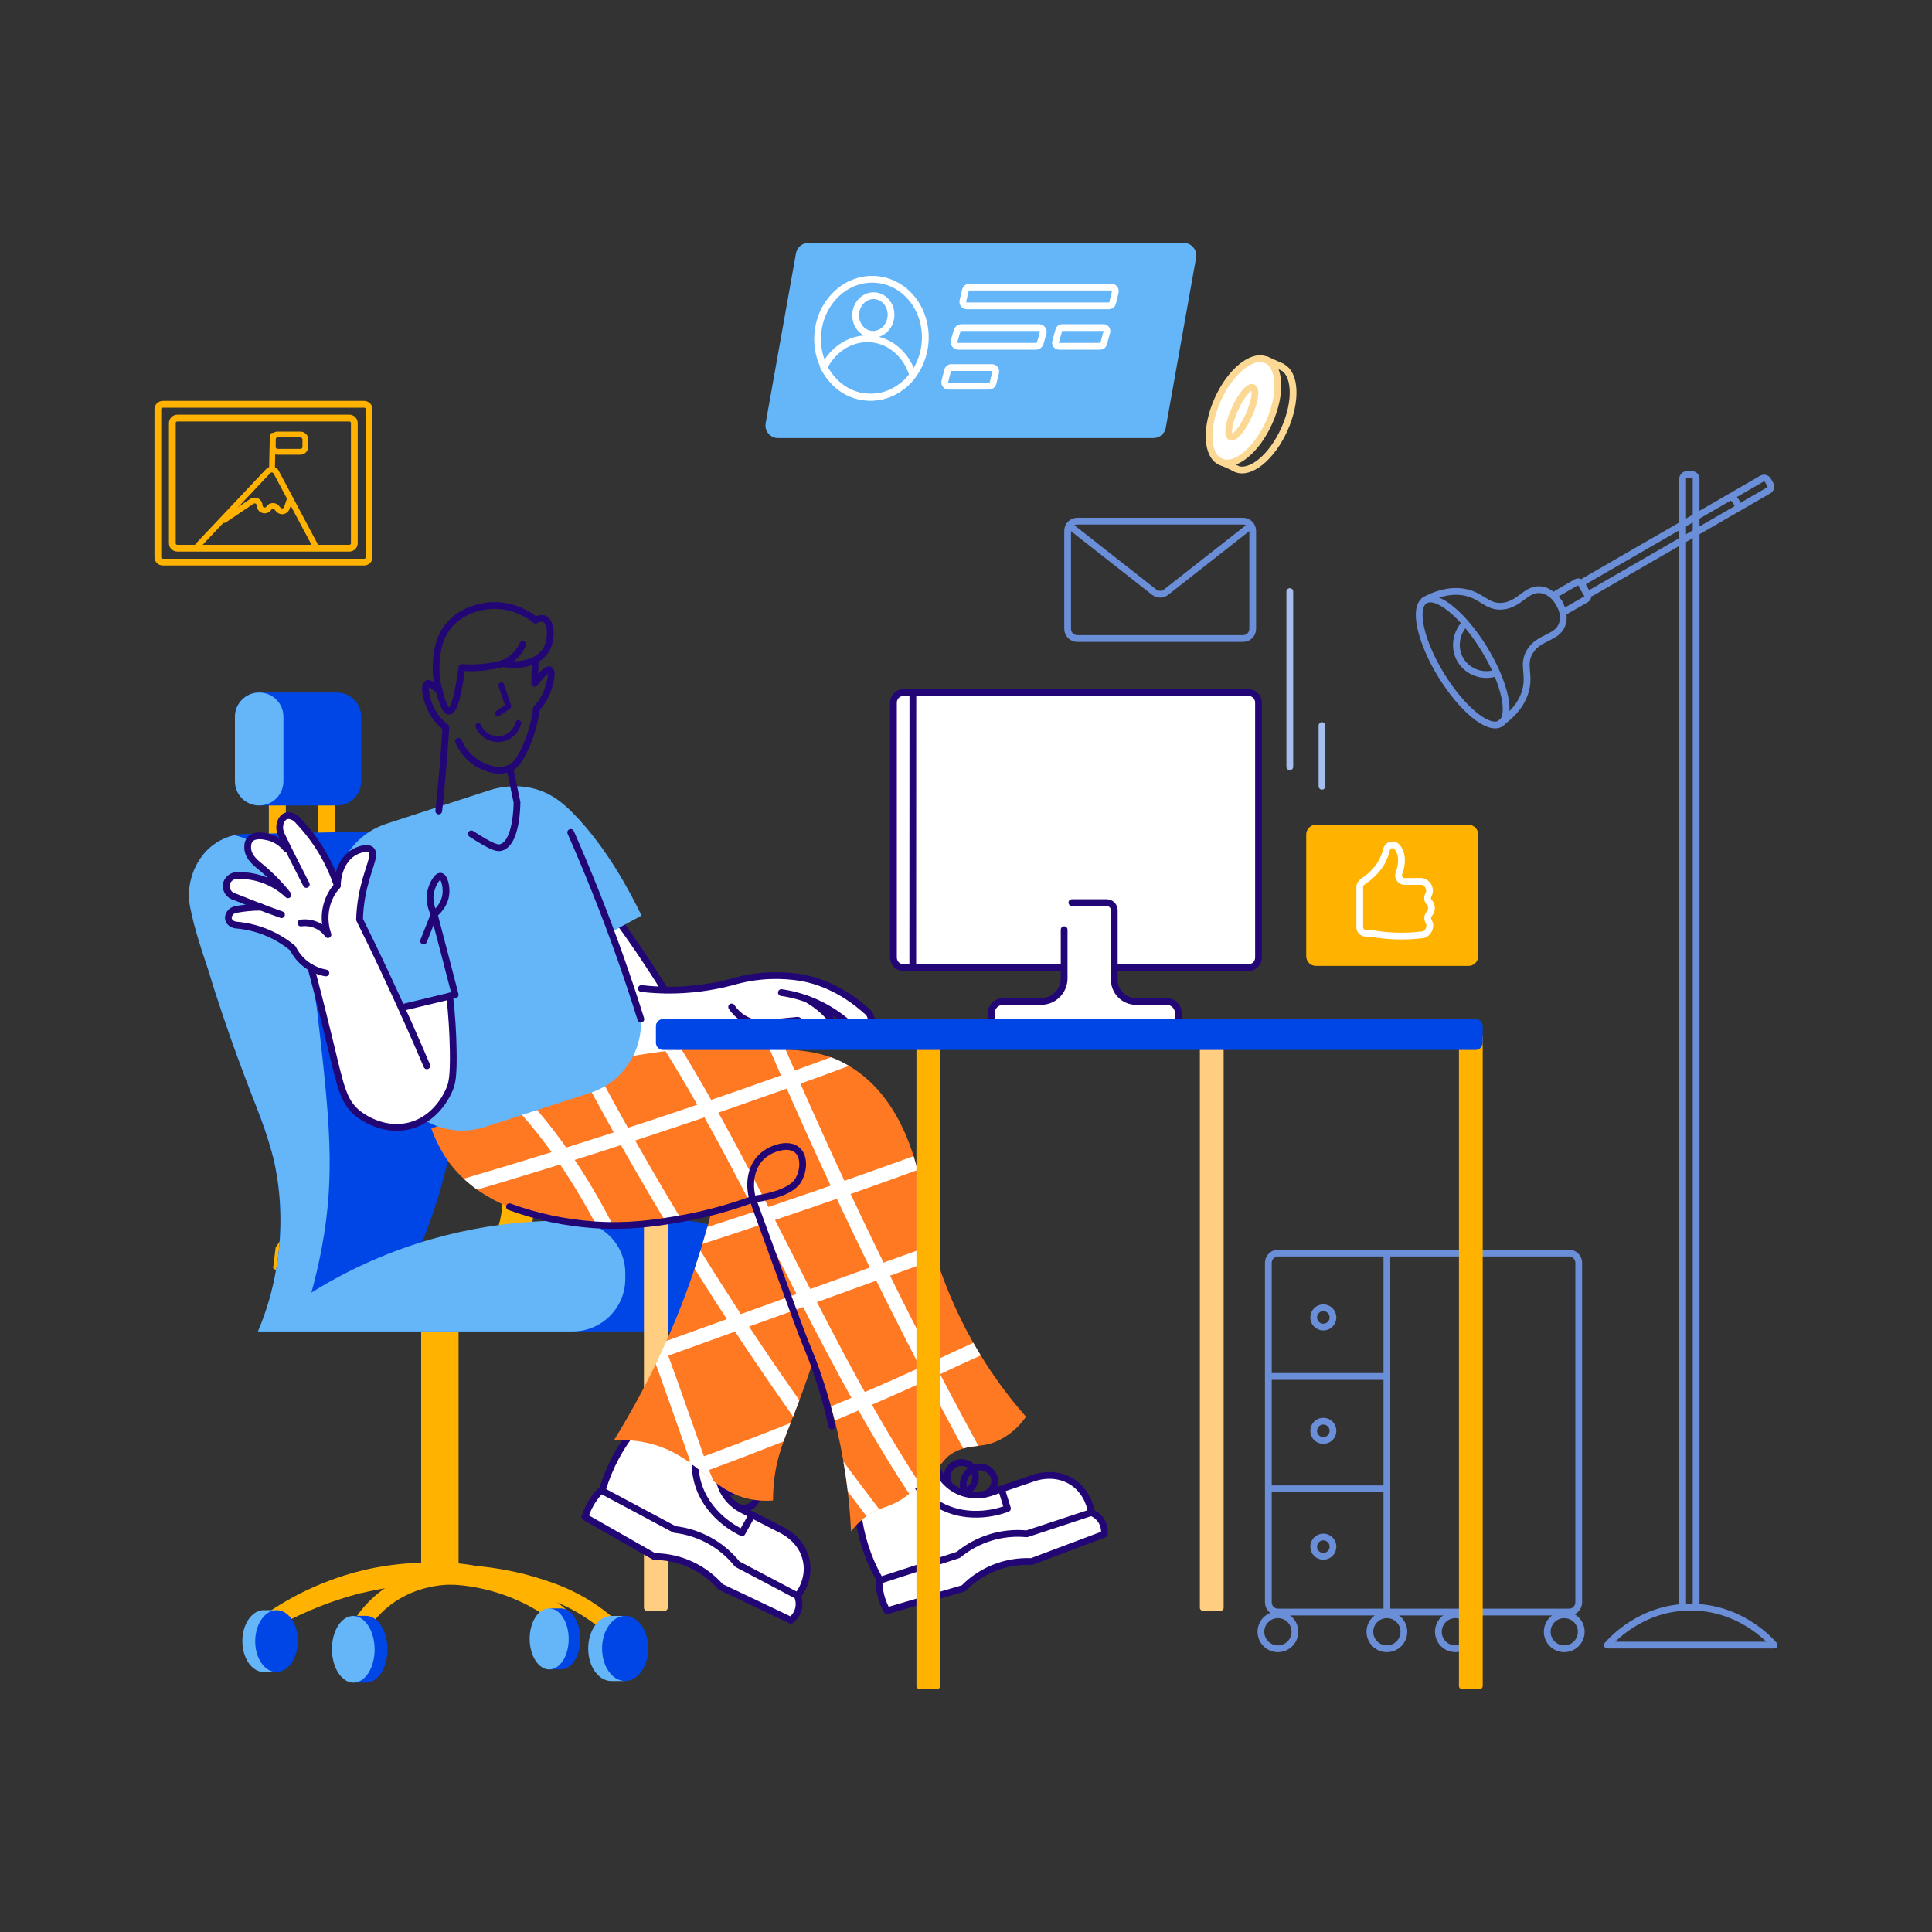 <?xml version="1.0" encoding="utf-8"?>
<!-- Generator: Adobe Illustrator 24.1.1, SVG Export Plug-In . SVG Version: 6.00 Build 0)  -->
<svg version="1.1" xmlns="http://www.w3.org/2000/svg" xmlns:xlink="http://www.w3.org/1999/xlink" x="0px" y="0px"
	 viewBox="0 0 2000 2000" style="enable-background:new 0 0 2000 2000;" xml:space="preserve">
<rect x="0" y="0" width="2000" height="2000" fill="#333333" stroke="none"/>
<style type="text/css">
	.st0{fill:none;stroke:#220676;stroke-width:7;stroke-linecap:round;stroke-linejoin:round;}
	.st1{fill:none;stroke:#220676;stroke-width:6;stroke-linecap:round;stroke-linejoin:round;}
	.st2{fill:none;stroke:#6A8ED8;stroke-width:7;stroke-linecap:round;stroke-linejoin:round;}
	.st3{fill:#64B6F9;}
	.st4{fill:none;stroke:#FFFFFF;stroke-width:7;stroke-miterlimit:10;}
	.st5{fill:none;stroke:#FBD994;stroke-width:7;stroke-linecap:round;stroke-linejoin:round;}
	.st6{fill:#FFFFFF;stroke:#FBD994;stroke-width:7;stroke-linecap:round;stroke-linejoin:round;}
	.st7{fill:none;stroke:#A6BEED;stroke-width:7;stroke-linecap:round;stroke-linejoin:round;}
	.st8{fill:#FFB300;}
	.st9{fill:#0046E6;}
	.st10{fill:#FFCE80;}
	.st11{fill:#FFFFFF;}
	.st12{fill:#FF7922;}
	.st13{clip-path:url(#SVGID_2_);}
	.st14{fill:none;stroke:#FFB300;stroke-width:7;stroke-linecap:round;stroke-linejoin:round;}
	.st15{fill:none;stroke:#FFB300;stroke-width:6;stroke-linecap:round;stroke-linejoin:round;}
	.st16{fill:none;stroke:#FFFFFF;stroke-width:7;stroke-linecap:round;stroke-linejoin:round;}
	.st17{fill:#FFFFFF;stroke:#220676;stroke-width:7;stroke-linecap:round;stroke-miterlimit:10;}
</style>
<g id="Слой_3">
	<path class="st0" d="M455.3,717.4c3.3,12.7,6.6,19,9.7,18.9c4.7-0.1,9.1-15.2,13.2-45.3c8.8,0.7,17.7,0.4,26.5-0.9
		c10.3-1.5,17-2.6,23.8-7.5c5.5-4,9.9-9.3,12.7-15.5"/>
	<path class="st1" d="M519,709.4c2.4,7.3,4.8,14.5,7.2,21.8l-10.7,7.3"/>
	<path class="st1" d="M495.2,751.6c4.6,11.2,17.3,16.5,28.5,11.9c6.5-2.7,11.3-8.3,12.9-15.1"/>
	<path class="st2" d="M1115.2,539.5h171.6c5.5,0,10,4.5,10,10V651c0,5.5-4.5,10-10,10h-171.6c-5.5,0-10-4.5-10-10V549.5
		C1105.2,544,1109.6,539.5,1115.2,539.5z"/>
	<path class="st2" d="M1109.3,545.9l85.5,67.1c3.6,2.8,8.7,2.8,12.3,0l85.5-67.1"/>
	<path class="st3" d="M1194,453.5H805.4c-7.2,0-13-5.8-13-13c0-0.8,0.1-1.6,0.2-2.3l31.4-176c1.1-6.2,6.5-10.7,12.8-10.7h388.6
		c7.2,0,13,5.8,13,13c0,0.8-0.1,1.6-0.2,2.3l-31.4,176C1205.7,449,1200.3,453.5,1194,453.5z"/>
	
		<ellipse transform="matrix(8.315601e-02 -0.997 0.997 8.315601e-02 477.67 1220.142)" class="st4" cx="901.9" cy="350.5" rx="61" ry="55.7"/>
	<path class="st4" d="M852.9,380.4c10-20.2,30.1-31.9,50.5-29.4c19.3,2.4,35.6,17.1,41.5,37.6c-5.7,7.7-13.3,13.9-22,18
		c-14.5,6.7-31.2,6.3-45.5-0.9C862.6,398,855.4,385.2,852.9,380.4z"/>
	
		<ellipse transform="matrix(8.315601e-02 -0.997 0.997 8.315601e-02 503.397 1200.151)" class="st4" cx="903.9" cy="326.5" rx="20" ry="18.3"/>
	<path class="st4" d="M1147.8,316.6h-146.9c-2.3,0-4.2-1.9-4.2-4.2c0-0.3,0-0.7,0.1-1l2.6-11c0.5-1.9,2.1-3.2,4.1-3.2h146.9
		c2.3,0,4.2,1.9,4.2,4.2c0,0.3,0,0.7-0.1,1l-2.7,11C1151.5,315.3,1149.8,316.6,1147.8,316.6z"/>
	<path class="st4" d="M1072.5,358.5h-80.4c-2.5,0-4.5-2-4.5-4.5c0-0.4,0.1-0.8,0.2-1.2l3-10.5c0.6-1.9,2.3-3.2,4.3-3.2h80.4
		c2.5,0,4.5,2,4.5,4.5c0,0.4-0.1,0.8-0.2,1.2l-3,10.5C1076.2,357.1,1074.5,358.5,1072.5,358.5z"/>
	<path class="st4" d="M1023.9,399.8H982c-2.2,0-4-1.8-4-4c0-0.3,0-0.7,0.1-1l2.9-11.3c0.4-1.8,2.1-3.1,3.9-3h41.9c2.2,0,4,1.8,4,4
		c0,0.3,0,0.7-0.1,1l-2.8,11.3C1027.4,398.5,1025.8,399.8,1023.9,399.8z"/>
	<path class="st4" d="M1139,358.5h-42.8c-2,0-3.6-1.6-3.6-3.6c0-0.3,0-0.6,0.1-0.9l3.4-12.3c0.4-1.5,1.8-2.6,3.4-2.6h42.8
		c2,0,3.6,1.6,3.6,3.6c0,0.3,0,0.6-0.1,1l-3.4,12.3C1142,357.4,1140.6,358.5,1139,358.5z"/>
	
		<ellipse transform="matrix(0.41 -0.912 0.912 0.41 374.996 1443.352)" class="st5" cx="1302.6" cy="432" rx="57.8" ry="29.1"/>
	
		<ellipse transform="matrix(0.41 -0.912 0.912 0.41 372.128 1424.719)" class="st6" cx="1286.8" cy="424.9" rx="57.8" ry="29.1"/>
	<path class="st6" d="M1327.1,379.7l-16.5-7.4"/>
	<path class="st6" d="M1279.8,485.1l-16.5-7.4"/>
	
		<ellipse transform="matrix(0.41 -0.912 0.912 0.41 369.93 1424.023)" class="st6" cx="1285.1" cy="426.2" rx="28.1" ry="7.9"/>
	<line class="st7" x1="1335.2" y1="612.4" x2="1335.2" y2="793.8"/>
	<line class="st7" x1="1368.5" y1="751.1" x2="1368.5" y2="813.9"/>
</g>
<g id="Chair_Arm">
	<path class="st8" d="M446.5,1378.3h36.1c62.8-56.6,84.4-126.5,60.3-169.3c-16.6-29.5-50.3-38.1-56.4-39.6
		c-63.8-16.2-143.5,33.1-201.2,122.1c-0.5,5.3-2.4,19.7-2.6,21.4c0.5,0.4,1.1,0.8,1.7,1.2c1.6,0.8,3.4,1.3,5.2,1.2
		c7.6-11,96.2-136.6,185.3-119.4c8.1,1.6,27.2,5.3,37.7,20.4C534,1247.6,508.8,1311.8,446.5,1378.3z"/>
</g>
<g id="Chair">
	<g>
		<path class="st8" d="M276.2,1670.1c5.7-4,11.6-7.8,17.6-11.3c6-3.5,12.1-6.9,18.4-10l4.7-2.3c1.6-0.8,3.2-1.5,4.8-2.2l4.8-2.2
			l4.9-2c1.6-0.7,3.2-1.4,4.9-2l4.9-1.9c1.6-0.6,3.3-1.3,4.9-1.8l5-1.7c1.7-0.6,3.3-1.1,5-1.7l5.1-1.5l5.1-1.5l5.1-1.3l5.1-1.3
			c1.7-0.4,3.4-0.8,5.2-1.2c3.5-0.7,6.9-1.5,10.4-2l5.2-0.9c1.7-0.3,3.5-0.6,5.2-0.8l10.5-1.3c3.5-0.3,7-0.6,10.6-0.9l2.6-0.2
			l2.6-0.1l5.2-0.3c27.8-1.6,57.1,0.7,84.3,10c27.2,9,52.1,23.7,73,43.2l-11.1,12.9c-10.2-8.1-21.1-15.2-32.5-21.3
			c-22.8-12.1-47.8-19.5-73.5-21.7c-13-1.1-26-1.2-39-0.4l-5,0.3l-2.5,0.2l-2.4,0.2l-9.8,0.8l-9.7,1.2c-1.6,0.2-3.2,0.5-4.8,0.7
			l-4.8,0.8c-3.2,0.5-6.4,1.2-9.6,1.8c-1.6,0.3-3.2,0.6-4.8,1l-4.8,1.1l-4.8,1l-4.7,1.3l-4.7,1.3c-1.6,0.4-3.1,1-4.7,1.4
			c-25.2,7.7-49.5,18.1-72.5,31L276.2,1670.1z"/>
		<rect x="436" y="1353.8" class="st8" width="38.7" height="281.7"/>
		<rect x="278.3" y="830.8" class="st8" width="17.6" height="46"/>
		<rect x="329.6" y="830.8" class="st8" width="17.6" height="46"/>
		<path class="st9" d="M268.3,716.9h80.5c13.9,0,25.1,11.2,25.1,25.1v66.7c0,13.9-11.2,25.1-25.1,25.1h-80.5
			c-13.9,0-25.1-11.2-25.1-25.1V742C243.2,728.2,254.4,716.9,268.3,716.9z"/>
		<path class="st3" d="M268.3,716.9L268.3,716.9c13.9,0,25.1,11.2,25.1,25.1v66.7c0,13.9-11.2,25.1-25.1,25.1l0,0
			c-13.9,0-25.1-11.2-25.1-25.1V742C243.2,728.2,254.4,716.9,268.3,716.9z"/>
		<path class="st9" d="M600.8,1696.5c0-17.1-8.8-31-19.6-31.5h-12.5l3.8,2.7c-7.1,4.9-12,16-12,28.9s5.1,24.1,12.2,28.9l-3.8,2.6
			h12.5l0,0C592.2,1727.6,600.9,1713.6,600.8,1696.5z"/>
		
			<ellipse transform="matrix(1 -3.839715e-03 3.839715e-03 1 -6.51 2.195)" class="st3" cx="568.5" cy="1696.6" rx="20.2" ry="31.6"/>
		<path class="st9" d="M253.7,863.3l133.5-2.5c23.8-0.4,45.3,14,53.9,36.2c24.3,62.7,36.3,129.6,35.4,196.9
			c-1.1,70.5-16.4,140.1-45,204.6c-6.2,13.9-17.7,24.8-32,30.1l-131,48.6c12.5-33.1,27-85.1,20-146.7c-5.1-44.9-19-71.8-42-134.7
			c-13.1-35.8-31-88-48.9-153.9c-2.9-10.9-2.6-22.4,1.1-33.1l2.5-7.3C209,879.1,229.9,863.8,253.7,863.3z"/>
		<path class="st3" d="M223.7,872.6c5.7-3.8,12.1-6.5,18.8-8c8.1,1.7,15.7,5,22.4,9.8c2.6,1.9,11.5,8.8,18.4,22.5
			c36.1,71.7,45,149.3,45,149.3c12.9,111.8,19,169.2,4.9,244.9c-4.3,23.1-10.1,46-17.2,68.4l-49,18.8c8.7-20.5,15-41.9,18.8-63.8
			c3.7-20.7,5.1-41.7,4.3-62.7c-0.6-16.1-2.6-32.2-6-48c-1.9-8.7-3.8-15-5.8-21.5c-5.4-18-9.7-28.4-19-52.3
			c-2.1-5.4-7.3-19.1-12.9-34.2c-5-13.6-13.6-37.7-23.5-68.2c-6.4-20-4.6-15.6-9.3-29.5c-4.2-12.6-12.3-36.2-16.7-58.6
			c-1.1-5.3-1.5-10.8-1.2-16.3c0.4-7.7,2.1-15.2,5-22.3C202.9,896,208.8,882.3,223.7,872.6z"/>
		<path class="st9" d="M704.1,1378.3H267c100.9-59.1,212.3-98.1,328-114.7l109.1-0.1c6.4-0.1,12.7,0.4,19,1.7
			c6.8,1.4,20.7,4.2,33,14.3c16.1,13.3,20.3,31.8,21.5,38.5v5.7C777.6,1353.9,744.7,1378.3,704.1,1378.3z"/>
		<path class="st3" d="M592.7,1378.3H267c35.8-30,75.7-54.8,118.5-73.5c84.4-36.9,161-41.9,207.1-41.2c3.7,0,23,0.4,38.7,16
			c10.3,10.2,16,24.1,16,38.5v5.7C647.3,1354,622.8,1378.3,592.7,1378.3z"/>
		<path class="st3" d="M250.9,1698.6c0.1-17.3,9.7-31.3,21.6-31.8h0.7h0.4h12.6l-4.2,2.7c7.8,5,13.1,16.2,13,29.3
			s-5.6,24.4-13.5,29.3l4.2,2.7h-13.7l0,0C260.2,1730.1,250.8,1715.9,250.9,1698.6z"/>
		
			<ellipse transform="matrix(8.901099e-03 -1 1 8.901099e-03 -1415.153 1970.039)" class="st9" cx="286.3" cy="1698.9" rx="32" ry="22.1"/>
		<path class="st8" d="M426,1621c19.6-1.7,39.2-2,58.8-0.6c19.7,1.3,39.2,4.4,58.4,9.2c2.4,0.6,4.8,1.3,7.2,2s4.8,1.4,7.1,2.1
			c4.6,1.4,9.3,3,14,4.6c9.4,3.3,18.6,7.3,27.5,12c8.9,4.7,17.4,10.1,25.5,16.2c8,6,15.6,12.6,22.6,19.9l-12.2,11.8
			c-12.8-13.1-27.6-24.1-43.8-32.6c-4.1-2.1-8.2-4.1-12.4-5.9s-8.5-3.5-12.9-5s-8.8-3-13.3-4.4c-2.3-0.7-4.5-1.3-6.7-2
			s-4.5-1.3-6.7-1.8c-18.1-4.5-36.6-7.4-55.3-8.7c-18.7-1.3-37.5-1.2-56.2,0.2L426,1621z"/>
		<path class="st8" d="M360.2,1688.4c5-10.1,11.4-19.4,19-27.6c7.6-8.3,16.5-15.4,26.2-21.1c9.7-5.7,20.2-10,31.1-12.7
			c10.8-2.8,22-4,33.2-3.7l-0.3,17c-9.6,0-19.3,1.2-28.6,3.6c-9.3,2.3-18.2,6-26.5,10.8c-8.3,4.8-15.8,10.8-22.3,17.8
			c-6.6,7-12.1,14.9-16.5,23.5L360.2,1688.4z"/>
		<path class="st9" d="M401.1,1707.1c-0.1-18.7-9.7-33.8-21.6-34.4h-0.3h-0.5h-0.4h-12.6l4.2,2.9c-7.8,5.4-13.1,17.5-13,31.7
			s5.6,26.3,13.5,31.6l-4.2,2.9H380l0,0C391.8,1741,401.2,1725.8,401.1,1707.1z"/>
		
			<ellipse transform="matrix(1 -7.155789e-03 7.155789e-03 1 -12.208 2.66)" class="st3" cx="365.7" cy="1707.3" rx="22.1" ry="34.5"/>
		<path class="st3" d="M608.9,1706.4c0.1-18.3,10.4-33.1,23.3-33.6h0.3h0.5h0.5h13.6l-4.5,2.8c8.4,5.2,14.3,17.1,14.2,30.9
			s-6,25.7-14.5,30.9l4.5,2.8H632l0,0C619.1,1739.5,608.8,1724.6,608.9,1706.4z"/>
		
			<ellipse transform="matrix(5.236017e-03 -1 1 5.236017e-03 -1062.714 2344.715)" class="st9" cx="647.2" cy="1706.5" rx="33.7" ry="23.9"/>
	</g>
</g>
<g id="Body">
	<g>
		<path class="st10" d="M669.7,1084.3h18.4c1.7,0,3.1,1.4,3.1,3.1v577c0,1.7-1.4,3.1-3.1,3.1h-18.4c-1.7,0-3.1-1.4-3.1-3.1v-577
			C666.6,1085.7,668,1084.3,669.7,1084.3z"/>
		<path class="st11" d="M888.2,1566.5c2.7,23.6,10.1,46.5,21.7,67.3c-0.3,11.8,2.5,23.4,8.3,33.7l79.3-23.3
			c18.4-18.9,44-28.9,70.3-27.7l75.3-28.3c1.3-9.6-4.3-18.9-13.3-22.3c-0.4-2.8-3-20.4-19-31.3c-19.8-13.4-41.9-4.3-43.3-3.7
			l-42,14.3c-2.7,0.9-18.2,6-34.7-2.3c-16.9-8.6-21.9-24.6-22.7-27.3l-79.3,25L888.2,1566.5z"/>
		<path class="st0" d="M888.2,1566.5c2.7,23.6,10.1,46.5,21.7,67.3c-0.3,11.8,2.5,23.4,8.3,33.7l79.3-23.3
			c18.4-18.9,44-28.9,70.3-27.7l75.3-28.3c1.3-9.6-4.3-18.9-13.3-22.3c-0.4-2.8-3-20.4-19-31.3c-19.8-13.4-41.9-4.3-43.3-3.7
			l-42,14.3c-2.7,0.9-18.2,6-34.7-2.3c-16.9-8.6-21.9-24.6-22.7-27.3l-79.3,25L888.2,1566.5z"/>
		<path class="st0" d="M912.2,1635.5l79.8-25.9c19.8-16.4,45.3-24.3,70.9-21.8l65.2-21.5"/>
		<path class="st0" d="M941.1,1525.4c6.9,13.3,17.3,24.4,30.2,32c32.5,18.8,66.6,6.1,71.6,4.2l-5.6-18.2"/>
		<path class="st0" d="M982.5,1537c-3.4-5.8-2.7-13.1,1.7-18.1c5.2-5.7,13.9-6.5,20.1-2c6,4.6,6.7,12.8,4.2,18.6
			c-1.9,4.2-5.5,7.5-9.9,9.1c-0.4-1-3.7-9.4,1-17.1c4-6.4,12.6-10.9,20.3-7.9c5,1.9,10.1,7.2,9.8,14.1c-0.4,5.8-4.1,10.8-9.6,12.8"
			/>
		<path class="st11" d="M657.4,1478.7c-15.1,18.4-26.5,39.6-33.4,62.3c-3.3,3-6.3,6.4-8.9,10c-4.2,5.9-7.5,12.4-9.6,19.4l71.8,40.9
			c11,0.1,21.9,2.1,32.2,6c14.1,5.4,26.6,14.1,36.5,25.4l72.7,34.6c7.8-5.8,10.6-16.2,6.8-25.1c1.8-2.2,12.7-16.3,9.4-35.4
			c-4-23.6-25.9-33.1-27.4-33.8l-39.5-20.3c-2.6-1.3-17-8.9-22.4-26.6c-5.6-18.1,2.6-32.9,4-35.3l-73-39.8L657.4,1478.7z"/>
		<path class="st0" d="M657.4,1478.7c-15.1,18.4-26.5,39.6-33.4,62.3c-3.3,3-6.3,6.4-8.9,10c-4.2,5.9-7.5,12.4-9.6,19.4l71.8,40.9
			c11,0.1,21.9,2.1,32.2,6c14.1,5.4,26.6,14.1,36.5,25.4l72.7,34.6c7.8-5.8,10.6-16.2,6.8-25.1c1.8-2.2,12.7-16.3,9.4-35.4
			c-4-23.6-25.9-33.1-27.4-33.8l-39.5-20.3c-2.6-1.3-17-8.9-22.4-26.6c-5.6-18.1,2.6-32.9,4-35.3l-73-39.8L657.4,1478.7z"/>
		<path class="st0" d="M624.4,1543.8l74,39.5c25.5,2.9,48.9,15.8,64.9,35.9l60.7,32"/>
		<path class="st0" d="M723.7,1488.2c-4.8,14.2-5.6,29.4-2.1,44c9,36.4,41.8,52.2,46.6,54.5c3.1-5.6,6.2-11.1,9.3-16.7"/>
		<path class="st0" d="M744.1,1526.1c1.8-6.5,7.5-11,14.2-11.4c7.7-0.2,14.3,5.5,15.4,13.1c0.9,7.5-4.6,13.7-10.4,15.9
			c-4.4,1.5-9.2,1.3-13.4-0.8c0.4-1,4.2-9.2,13-11.2c7.4-1.6,16.6,1.5,19.8,9.2c2,4.9,1.9,12.3-3.4,16.8c-4.4,3.7-10.6,4.5-15.8,2"
			/>
		<path class="st11" d="M642.4,959.6c7.2,9,14.7,19,22.2,30.2c8.2,12.2,15.2,24,21.2,35.1l39.7-2.9c6.3-1.6,15.3-3.7,26.1-6
			c15-3.2,26-5.5,35.4-6.7c12-1.4,29.8-1.9,52.5,3.7c13.1,5.4,25.8,11.8,37.8,19.3c8.4,5.2,16.5,11,24.2,17.2
			c-0.8,5.2-1.5,10.3-2.3,15.5l-13-0.7c-14.7-13.3-31.9-23.6-50.7-30.1L859,1049c-0.3,5.2-0.6,10.3-0.8,15.5l-8.5,2.2l-31.2-12
			c-12.9,3.2-26.3,4.1-39.5,2.7c-6.9,4.1-14.4,8.2-22.7,12.2c-14.1,6.8-28.8,12.4-43.8,16.7c-19.3,5.4-39.3,8.5-59.3,9.3
			l-22.5-130.6L642.4,959.6z"/>
		<path class="st0" d="M643.7,958.3c6.2,8.6,12.4,17.5,18.7,26.7c9.1,13.5,17.7,26.7,25.7,39.7"/>
		<path class="st0" d="M664,1023.3c9.1,1.1,18.2,1.6,27.3,1.7c22.2,0.1,44.2-2.7,65.7-8.3c13.1-3.9,26.7-6.2,40.3-6.7
			c11.3-0.4,22.6,0.3,33.7,2.3c32.4,6.2,56,24.9,68.1,36.1c3.4,4.3,3.7,10,1.1,13.8c-3.4,4.9-11.6,6.3-17.5,1.4
			c-20.2-19.4-46-32.1-73.8-36.1"/>
		<path class="st0" d="M757.4,1042.4c4.8,7.3,11.9,12.8,20.2,15.6c6.4,2,13.2,2.3,19.8,0.9l28.5-2.7L848,1068
			c4,1.6,8.6,0.5,11.3-2.9c3-4.2,2.2-10-1.8-13.3c-6.4-7-13.9-12.9-22.2-17.6"/>
		<path class="st0" d="M652,1097.1c10.9-0.4,21.9-1.5,32.7-3.3c32.7-5.5,64.2-17.2,92.7-34.2"/>
		<path class="st12" d="M446.5,1168.2l206.3-74.6c44.4-8.1,89.6-11.1,134.7-8.9c40.1,2,62.2,3.3,85.8,15.6
			c54.2,28.2,72,90.9,77.5,115.6c10.6,93,49.5,180.5,111.3,250.7c-5,7.1-13.5,17-26.7,23.7c-19.9,10.2-31.2,3.1-49.7,14.3
			c-9.3,5.6-5.2,6.6-27.3,26.7c-14,12.7-21,19-30,23.7c-13,6.7-19.2,5.9-30.7,14c-6.4,4.5-12,10-16.7,16.3
			c-0.9-19.6-2.8-39.2-5.7-58.7c-6.2-41.8-16.9-82.8-32-122.2c-8.5,26.1-16.3,46.8-21.8,60.9c-9.7,24.7-17.7,42.6-20.4,69.8
			c-0.6,6.1-0.9,12.1-0.9,18.2c-5.9,0.5-11.9,0.3-17.8-0.4c-40.5-5.2-54.8-37.1-93.8-53.3c-10.7-4.5-28.2-9.8-52.9-8.9
			c29-46.9,53.4-96.4,72.9-148c10.9-29,20.3-58.6,28-88.7c-22.3,7-45.4,11.4-68.7,13.3c-19.3,1.6-148.2,11.9-204.3-65.7
			C456.5,1191.3,450.7,1180,446.5,1168.2z"/>
		<g>
			<defs>
				<path id="SVGID_1_" d="M446.5,1168.2l206.3-74.6c44.4-8.1,89.6-11.1,134.7-8.9c40.1,2,62.2,3.3,85.8,15.6
					c54.2,28.2,72,90.9,77.5,115.6c10.6,93,49.5,180.5,111.3,250.7c-5,7.1-13.5,17-26.7,23.7c-19.9,10.2-31.2,3.1-49.7,14.3
					c-9.3,5.6-5.2,6.6-27.3,26.7c-14,12.7-21,19-30,23.7c-13,6.7-19.2,5.9-30.7,14c-6.4,4.5-12,10-16.7,16.3
					c-0.9-19.6-2.8-39.2-5.7-58.7c-6.2-41.8-16.9-82.8-32-122.2c-8.5,26.1-16.3,46.8-21.8,60.9c-9.7,24.7-17.7,42.6-20.4,69.8
					c-0.6,6.1-0.9,12.1-0.9,18.2c-5.9,0.5-11.9,0.3-17.8-0.4c-40.5-5.2-54.8-37.1-93.8-53.3c-10.7-4.5-28.2-9.8-52.9-8.9
					c29-46.9,53.4-96.4,72.9-148c10.9-29,20.3-58.6,28-88.7c-22.3,7-45.4,11.4-68.7,13.3c-19.3,1.6-148.2,11.9-204.3-65.7
					C456.5,1191.3,450.7,1180,446.5,1168.2z"/>
			</defs>
			<clipPath id="SVGID_2_">
				<use xlink:href="#SVGID_1_"  style="overflow:visible;"/>
			</clipPath>
			<g class="st13">
				<path class="st11" d="M502.1,1115.7c12.4,11,24.1,22.7,35.2,35c5.6,6.3,11.1,12.6,16.3,19.2c1.2,1.5,2.5,3.1,3.7,4.6
					c1.3,1.7,2.4,3,3.2,4.1c2.6,3.3,5.1,6.7,7.6,10.1c19.5,27,36.8,55.4,52,85c16.6,32.2,30.6,64.8,43.7,98.3
					c13.5,34.8,25.8,70,38.2,105.2c5.9,16.7,11.5,33.5,17.9,50c6.1,15.7,13.3,30.8,24.1,43.9c2.5,3,5.1,5.8,8,8.4
					c2.9,2.7,7.8,3.1,10.6,0c2.7-2.9,3.1-7.8,0-10.6c-2.9-2.7-5.7-5.6-8.2-8.7l-0.9-1.2c-0.1-0.1-0.8-1.1-0.2-0.3
					c-0.5-0.7-1-1.4-1.5-2.1c-1.2-1.7-2.4-3.5-3.5-5.3c-4.1-6.6-7.7-13.6-10.8-20.8c-0.2-0.5-0.4-0.9-0.6-1.4c0.4,1-0.1-0.2-0.1-0.3
					l-1.2-2.8c-0.8-1.9-1.5-3.8-2.2-5.7c-1.4-3.8-2.8-7.6-4.2-11.4c-3.1-8.7-6.2-17.4-9.2-26.1c-12.4-35.2-24.6-70.4-37.9-105.3
					c-13.2-34.6-27.5-68.8-44-101.9c-14.7-29.8-31.6-58.5-50.6-85.8c-19.3-27.5-41-53.4-65.5-76.4c-3-2.8-6-5.5-9-8.2
					c-2.9-2.6-7.8-3.1-10.6,0c-2.6,2.8-3.1,7.8,0,10.6L502.1,1115.7z"/>
				<path class="st11" d="M603.5,1113.9c16.6,31.2,33.7,62.1,51.4,92.7c18,31.4,36.5,62.5,55.7,93.2c19.4,31.4,39.4,62.4,59.9,93.1
					c21.1,31.6,42.7,62.7,64.8,93.6c22.7,31.6,46,62.8,69.8,93.5c2.8,3.7,5.7,7.3,8.5,11c2.4,3.1,8.1,2.7,10.6,0
					c3-3.3,2.6-7.3,0-10.6c-23.3-29.9-46.3-60.4-68.6-91.3s-43.9-61.7-65.1-93.2c-20.7-30.7-40.8-61.8-60.4-93.2
					c-19.1-30.7-37.8-61.6-55.9-92.9c-17.7-30.5-34.9-61.3-51.7-92.4c-2-3.7-4-7.5-6-11.2c-2.1-3.5-6.7-4.7-10.3-2.7
					C602.7,1105.8,601.5,1110.3,603.5,1113.9L603.5,1113.9z"/>
				<path class="st11" d="M680.3,1074.4c22,34.5,42.4,70,62,106c19.4,35.8,38,72,56.4,108.3c18.6,36.6,37,73.2,56.2,109.4
					c19,36,38.7,71.6,59.8,106.4c21,34.8,43.7,68.5,68.2,101c3.2,4.3,6.5,8.5,9.8,12.7c2.5,3.2,8,2.6,10.6,0c3.2-3.2,2.5-7.4,0-10.6
					c-24.6-31.7-47.5-64.8-68.5-99c-21.4-34.6-41.4-70.1-60.5-105.9s-37.6-72.2-56-108.4c-18.5-36.4-37-72.9-56.3-108.9
					c-19.2-35.8-39.2-71.2-60.6-105.7c-2.7-4.3-5.4-8.5-8.1-12.8c-2.1-3.5-6.7-4.7-10.3-2.7C679.6,1066.2,678.1,1071,680.3,1074.4
					L680.3,1074.4z"/>
				<path class="st11" d="M785.2,1058.9c15.5,36.8,31.4,73.3,47.8,109.8c16.3,36.1,33,72,50.1,107.7c17.1,35.7,34.7,71.2,52.7,106.5
					c18,35.3,36.4,70.4,55.2,105.2c18.9,35,38.2,69.8,58,104.3c2.4,4.2,4.8,8.4,7.2,12.6c2.1,3.6,6.7,4.8,10.3,2.7
					c3.6-2.1,4.8-6.7,2.7-10.3l0,0c-19.7-34.2-38.9-68.6-57.8-103.2c-18.9-34.8-37.5-69.8-55.5-105c-18-35.1-35.6-70.4-52.8-105.9
					c-17.2-35.5-33.9-71.2-50.2-107.1c-16.4-36.1-32.3-72.3-47.8-108.8c-1.8-4.2-3.5-8.4-5.3-12.5c-1.6-3.7-5-6.4-9.2-5.2
					C787,1050.7,783.6,1055.2,785.2,1058.9L785.2,1058.9z"/>
				<path class="st11" d="M470.7,1238.3c32.1-9.3,64.1-18.9,96.1-28.8c31.8-9.8,63.5-19.9,95.1-30.3c31.8-10.4,63.5-21.1,95-32
					c31.4-10.9,62.8-22.1,94.1-33.5c31.4-11.5,62.7-23.2,93.9-35.2l11.5-4.4c3.7-1.4,6.6-5.1,5.2-9.2c-1.2-3.6-5.3-6.8-9.2-5.2
					c-31.2,12.1-62.5,23.9-93.8,35.4c-31.2,11.5-62.6,22.7-94,33.7c-31.6,11-63.2,21.8-95,32.3c-31.6,10.4-63.3,20.6-95.1,30.5
					c-31.9,9.9-63.9,19.6-96,29l-11.8,3.4c-3.8,1.1-6.5,5.3-5.2,9.2C462.6,1237.1,466.7,1239.4,470.7,1238.3L470.7,1238.3z"/>
				<path class="st11" d="M576.4,1334.7c29.3-8.7,58.5-17.7,87.7-26.8c29.3-9.2,58.6-18.6,87.7-28.2c29-9.5,58-19.3,86.9-29.2
					c28.9-9.9,57.8-20,86.5-30.4c28.9-10.4,57.7-20.9,86.5-31.7l10.6-4c3.7-1.4,6.6-5.1,5.2-9.2c-1.2-3.6-5.3-6.7-9.2-5.2
					c-28.6,10.7-57.3,21.3-86,31.7c-28.9,10.4-57.9,20.6-86.9,30.7c-28.9,10-57.8,19.8-86.9,29.3s-58.1,19-87.2,28.2
					c-29.3,9.2-58.6,18.3-88,27.1l-10.9,3.3c-3.8,1.1-6.5,5.3-5.2,9.2S572.4,1335.9,576.4,1334.7L576.4,1334.7z"/>
				<path class="st11" d="M631,1425.3l82.6-29.8l83-29.9l82.6-29.8l83-29.9c26.3-9.5,52.8-20.2,80.6-24.8l2.4-0.4
					c0.3,0,2.2-0.3,1.2-0.2c1.9-0.3,3.7-0.4,5.6-0.6c3.9-0.4,7.7-3.2,7.5-7.5c-0.2-3.7-3.3-7.9-7.5-7.5
					c-28.5,2.8-55.4,12.7-82.2,22.3l-83,29.9l-83.4,30.1l-83,29.9l-83,29.9l-10.4,3.7c-3.7,1.3-6.6,5.2-5.2,9.2
					C622.9,1423.6,627,1426.7,631,1425.3L631,1425.3z"/>
				<path class="st11" d="M686.9,1538.6c28.5-10,56.9-20.4,85.1-31.2c28.1-10.8,56-21.9,83.8-33.4c28.3-11.7,56.3-23.8,84.3-36.3
					c26.9-12,53.4-25,80.3-36.9l4.7-2l2.5-1.1l1.1-0.5c0.2-0.1,1.7-0.7,0.7-0.3c3.2-1.3,6.5-2.7,9.7-4c6.6-2.6,13.3-5,20.1-7.2
					s13.5-4,20.4-5.6c3.5-0.8,7-1.4,10.6-2c1.6-0.3,3.3-0.5,4.9-0.8c-1.3,0.2,1.1-0.1,1.4-0.2l2.7-0.3c3.6-0.4,7.2-0.6,10.8-0.7
					c3.9-0.1,7.7-3.3,7.5-7.5c-0.2-3.9-3.3-7.7-7.5-7.5c-29,1.1-56.9,9.7-83.5,20.8c-27.6,11.5-54.4,24.9-81.6,37.2
					c-13.7,6.2-27.4,12.3-41.2,18.3c-7,3.1-14.1,6.1-21.1,9.1c-3.4,1.5-6.8,2.9-10.2,4.3l-2.7,1.1l-1.1,0.5l-0.5,0.2l-5.3,2.2
					c-27.9,11.7-55.9,23-84.1,33.9c-28.2,10.9-56.5,21.4-85,31.5c-3.6,1.3-7.2,2.6-10.8,3.8c-3.7,1.3-6.5,5.2-5.2,9.2
					C678.8,1537,682.9,1540,686.9,1538.6L686.9,1538.6z"/>
			</g>
		</g>
		<path class="st0" d="M527.4,1249.2c28.2,10.4,57.7,16.6,87.7,18.7c35.2,2.4,62.3-1.8,82.8-5.1c27.7-4.5,54.9-11.6,81.3-21.3
			c11.8-1.6,34.9-5.8,44.6-16.4c0.7-0.7,1.3-1.4,1.8-2.2c6.4-9.4,7.7-24.7,0.2-31.9c-8.8-8.4-26.5-2.9-36,5.2
			c-11.7,9.9-15.6,27.7-10.6,45.3c36.9,101.7,51.6,141.7,54.2,147.7l1,2.3c1.4,3.5,4.1,10,7.2,18.2c3.6,9.7,7.8,22,11.9,36.4
			c0.8,3,1.5,5.4,1.9,6.7c2.6,9.7,4.5,17.7,5.7,23.5"/>
		<path class="st3" d="M659.8,1035.4L634.3,964l29.8-16.2c-11.1-23-35.8-70.5-70.7-105.8c-10.6-10.8-21.8-20-38-24.9
			c-19.5-5.8-37-2.4-46.3,0.2l-109,35.4c-40,13-61.9,55.9-48.9,95.8c0,0,0,0,0,0l54.9,169.2c13,40,55.9,61.9,95.9,48.9c0,0,0,0,0,0
			l109-35.3C650.9,1118.4,672.8,1075.4,659.8,1035.4C659.8,1035.5,659.8,1035.5,659.8,1035.4z"/>
		<path class="st11" d="M391.9,1047.3l73.8-15.3c0.6,14.5,1.3,26,1.7,33c1.9,31.5,3.3,42-1.2,56.2c-2.3,7.3-5.7,14.2-10,20.5
			c-21.3-12.4-39.3-24.5-44-36.8C398.1,1084,400,1067.5,391.9,1047.3z"/>
		<path class="st0" d="M590.8,861.7c8.8,20,17.5,40.7,26,62c18.1,45.4,33.5,89.3,46.6,131.3"/>
		<path class="st0" d="M393,1048.6l78.2-18.8c-7.2-27.8-14.4-55.6-21.7-83.3c-2-4-6.2-13.7-3.3-24.7c1.7-6.6,6.3-15.2,10-14.7
			s6.4,10.8,5.3,19c-1.4,11-9.1,17.9-12,20.3l-11,27.7"/>
		<path class="st0" d="M454.2,839.5c1.3-12.4,2.6-24.9,3.7-37.7c1.4-16.5,2.7-32.8,3.7-48.7c-7.3-5.7-13-13.2-16.7-21.7
			c-3.7-8.8-6.4-21.7-2.7-23.7c1.5-0.8,4.8-0.1,12.7,8c-2.8-9.5-4-19.4-3.3-29.3c0.6-8.9,1.5-23.4,11.3-36.7
			c14.2-19,36.9-22.1,43.8-22.7c25.6-2.2,43.6,11.7,47.6,14.9c5-2.4,7.9-1.9,9.5-1.1c7.3,3.5,7.7,21.3,1.6,31.8
			c-7.2,12.4-25.3,18-45.1,14.2"/>
		<path class="st0" d="M527.9,796c2.5,11.5,4.9,23,7.3,34.5c0,2.9-0.3,41.8-16.3,46.7c-3.8,1.2-8.7,0.4-31-14"/>
		<path class="st0" d="M474.6,767.4c2.1,4.7,8.9,18.3,24.2,25.3c4.2,1.9,18,8.2,29.8,2c5.1-2.7,8.3-6.9,12.5-14.9
			c7.4-14.5,12.2-30.1,14.2-46.2c3.6-3.9,6.7-8.3,9.1-13.1c5.5-11,8.1-25.4,4.7-27.1c-1.7-0.8-5.6,1.1-15.6,14l0.5-22.9"/>
	</g>
</g>
<g id="Hand">
	<g>
		<path class="st11" d="M346.7,916c-2.4-7.5-5.4-14.8-8.8-21.8c-8.4-17.2-19.6-32.9-33.2-46.5l-8.3-2.2l-5.7,10.3
			c1.1,5.9,2.7,11.6,5,17.2c1.5,3.6,3.2,7,5.1,10.4c-8.1-10.3-20.2-16.7-33.3-17.4l-8.7,5.2c0.2,3.9,0.3,7.8,0.5,11.7
			c3.7,4.2,7.3,8.4,11,12.7c4.8,5.6,9.5,11.1,14.2,16.7c-2.2-0.5-6.7-1.6-12.3-3c-17.4-4.3-21.1-5.3-26-4c-3,0.8-7.9,2.9-12.8,9.3
			l3.8,12l24.5,11.5l-4.7,0.5l-22,9c0.5,2.1,0.9,4.2,1.3,6.3l11.5,5c20.5,0.2,40.2,7.9,55.5,21.5c2.9,5.3,5.9,10.6,8.8,15.8l12,9
			c10.8,42.4,21.6,84.9,32.4,127.3c2.8,8.1,7.5,15.5,13.7,21.4c17.8,16.9,41,14.6,43.9,14.2c28.6-3.3,42.3-28.2,43.4-30.4
			l-14.5-34.3c-12.6-30-26.2-60.8-40.9-92.2c-9.5-20.4-19.2-40.2-28.8-59.5c0.4-6.5,0.9-13.3,1.7-20.3c1.8-16.1,4.8-32.1,8.9-47.8
			l-4-6.6c-6.4,0.5-12.5,2.8-17.7,6.7c-12.6,9.6-13.3,25-13.5,27.3L346.7,916z"/>
		<path class="st0" d="M311.5,955.5c6.6-0.9,13.2,0.4,19,3.7c3.6,2.1,6.6,4.9,9,8.3c-3.6-10.1-3.9-21-1-31.3
			c2.1-7.2,5.7-13.8,10.7-19.3c0.4-16.9,8-30.8,20-36c2-0.9,11-4.7,15-1c5.7,5.3-4.7,20.5-9.7,49c-1.3,7.6-2.1,15.3-2.3,23
			c17.2,34.5,34,70.4,50.7,107.7c6.5,14.7,12.9,29.2,19,43.7"/>
		<path class="st0" d="M465.5,1031.2c2.2,18.9,3.4,38,3.7,57c0.4,26.3-1.4,33-3.3,38c-1.4,3.7-12.8,32.1-42.3,39.3
			c-28.7,7-51.6-11.6-53.7-13.3c-14.6-12.3-17.2-27-28-71.7c-4.2-17.5-10.9-44.8-20-79"/>
		<path class="st0" d="M349.2,916.8c-8.2-24.7-21.8-47.4-39.7-66.3c-3.8-4.8-9.3-7.2-13.3-5.8c-5.4,1.9-9.3,11.2-4.5,20.2
			c3.5,7.2,7,14.5,10.7,21.8c4.9,9.8,9.8,19.4,14.7,28.9"/>
		<path class="st0" d="M296.4,878.5c-2.5-3-9-10-19.6-12.2c-3.8-0.8-13.1-2.8-17.8,2.4c-3.3,3.7-2.6,9.1-2.5,10.4
			c1.1,8.8,8.4,14.3,13.8,18.7c10.2,8.5,19.5,18,27.8,28.5c-13.8-13-32-20.1-50.9-20c-6.8-0.8-12.6,4.2-13.1,10.2
			c-0.2,5.5,3.4,10.4,8.7,11.8c7,2.8,14.1,5.6,21.3,8.4c9.2,3.6,18.3,7,27.3,10.2"/>
		<path class="st0" d="M337.3,1007.2c-14.8-2.6-27.6-12.1-34.2-25.6c-6.1-5.1-12.9-9.5-20-13.1c-12.1-6.1-25.4-9.8-38.9-10.9
			c-3.7-0.5-6.8-2.8-7.6-5.8c-1.1-4.2,2.2-9.5,8-10.4c3.6-0.6,7.5-1.2,11.6-1.6c5.1-0.5,9.8-0.7,14.2-0.7"/>
	</g>
</g>
<g id="BG">
	<g>
		<path class="st2" d="M1830,497.1l2.6,4.4c1.2,2.1,0.5,4.8-1.6,6.1l-183.4,105.9c-2.1,1.2-4.8,0.5-6.1-1.6l-2.6-4.4
			c-1.2-2.1-0.5-4.8,1.6-6.1l183.4-105.9C1826.1,494.3,1828.8,495,1830,497.1z"/>
		<path class="st2" d="M1793.6,515.2c1.4,1.2,2.7,2.6,3.7,4.2c1,1.6,1.7,3.3,2.1,5.1"/>
		<path class="st2" d="M1636.5,603.9l6.8,11.8c0.9,1.6,0.4,3.6-1.2,4.5l-20.3,11.7c-1.6,0.9-3.6,0.4-4.5-1.2l-6.8-11.8
			c-0.9-1.6-0.4-3.6,1.2-4.5l20.3-11.7C1633.6,601.8,1635.6,602.3,1636.5,603.9z"/>
		<g>
			<g>
				<path class="st14" d="M168.6,418.5h208.3c2.9,0,5.2,2.3,5.2,5.2v153c0,2.9-2.3,5.2-5.2,5.2H168.6c-2.9,0-5.2-2.3-5.2-5.2v-153
					C163.4,420.8,165.7,418.5,168.6,418.5z"/>
				<path class="st14" d="M183.6,432.8h178c2.9,0,5.2,2.3,5.2,5.2v124.3c0,2.9-2.3,5.2-5.2,5.2h-178c-2.9,0-5.2-2.3-5.2-5.2V438
					C178.4,435.1,180.7,432.8,183.6,432.8z"/>
				<path class="st15" d="M204.8,564.9l72.8-77.2c2-2.1,5.2-2.2,7.3-0.2c0.4,0.4,0.8,0.8,1,1.3l40.8,76.7"/>
				<path class="st15" d="M232.1,538.3l28.6-19.3c2.4-1.6,5.6-1,7.2,1.4c0.5,0.8,0.8,1.7,0.9,2.7v0.3c0.1,2.9,2.5,5.1,5.4,5
					c1.6-0.1,3.1-0.9,4-2.2l0.1-0.2c1.6-2.4,4.9-2.9,7.2-1.3c0.4,0.2,0.7,0.5,1,0.9l1.7,1.9c1.9,2.2,5.2,2.4,7.3,0.5
					c0.7-0.6,1.2-1.4,1.5-2.3c0.9-2.7,1.8-5.4,2.7-8.1"/>
				<path class="st15" d="M281.6,484.3l0.7-33.2"/>
				<path class="st15" d="M287.5,449.8h23.4c2.9,0,5.2,2.3,5.2,5.2v7.5c0,2.9-2.3,5.2-5.2,5.2h-23.4c-2.9,0-5.2-2.3-5.2-5.2V455
					C282.3,452.1,284.6,449.8,287.5,449.8z"/>
			</g>
			<g>
				<path class="st2" d="M1323,1297.2h301.3c5.5,0,10,4.5,10,10v351.6c0,5.5-4.5,10-10,10H1323c-5.5,0-10-4.5-10-10v-351.6
					C1313,1301.7,1317.5,1297.2,1323,1297.2z"/>
				<path class="st2" d="M1435.7,1666.5v-366.4"/>
				<path class="st2" d="M1315.4,1424.9h118.5"/>
				<path class="st2" d="M1315.4,1541.2h118.5"/>
				<circle class="st2" cx="1369.9" cy="1363.8" r="10"/>
				<circle class="st2" cx="1369.9" cy="1481.2" r="10"/>
				<circle class="st2" cx="1369.9" cy="1601.1" r="10"/>
				<circle class="st2" cx="1322.9" cy="1689.2" r="17.6"/>
				<circle class="st2" cx="1435.7" cy="1689.2" r="17.6"/>
				<circle class="st2" cx="1506.6" cy="1689.2" r="17.6"/>
				<circle class="st2" cx="1619.3" cy="1689.2" r="17.6"/>
				<path class="st2" d="M1663.9,1703h172.7c-4.4-5.1-35.4-39.5-86.7-39.3C1699,1663.8,1668.4,1697.8,1663.9,1703z"/>
				<path class="st2" d="M1746.3,491.2h5.1c2.5,0,4.4,2,4.4,4.4v1163.6c0,2.5-2,4.4-4.4,4.4h-5.1c-2.5,0-4.4-2-4.4-4.4V495.6
					C1741.9,493.2,1743.9,491.2,1746.3,491.2z"/>
				
					<ellipse transform="matrix(0.853 -0.523 0.523 0.853 -135.122 891.955)" class="st2" cx="1513.2" cy="685.5" rx="26.1" ry="74.8"/>
			</g>
		</g>
		<path class="st2" d="M1474.6,621.4c9.6-5.2,23.5-10.7,38.8-8.8c20.6,2.7,25.1,16.4,41.9,14.9c18-1.6,24.4-18.7,39.6-17
			c8.9,1,15.1,7.7,19,13.2"/>
		<path class="st2" d="M1552.8,748.9c9-6.2,20.2-16.1,25.4-30.6c7-19.6-3.3-29.8,5.7-44.1c9.6-15.3,27.7-13.2,33.1-27.5
			c3.2-8.3,0-17-3.1-23"/>
		<path class="st2" d="M1515.7,646.4c-9.8,11.2-10.7,27.5-2.4,39c7.6,10.4,20.8,15.1,33.2,11.9"/>
	</g>
</g>
<g id="Like">
	<g>
		<path class="st8" d="M1362.2,853.8h158c5.5,0,10,4.5,10,10v126.1c0,5.5-4.5,10-10,10h-158c-5.5,0-10-4.5-10-10V863.8
			C1352.2,858.3,1356.7,853.8,1362.2,853.8z"/>
		<path class="st16" d="M1418.2,966.1h-4.3c-3.5,0-6.3-2.8-6.3-6.3c0-13.8,0-27.6,0-41.5c0-2.1,1.1-4.1,2.8-5.3
			c18.3-12.4,22.6-24.5,25-33.7c0.9-3.4,4.4-5.4,7.7-4.5c1.2,0.3,2.3,1,3.1,2l0,0c5.4,6.2,6.1,16.5,2,27.1c-1.3,3.2,0.3,6.9,3.6,8.2
			c0.7,0.3,1.5,0.4,2.3,0.4l17-0.1c0.5,0,1,0,1.5,0.2c4,1.1,6.9,4.6,7.2,8.8c0.1,1.8-0.3,3.6-1.2,5.2c-1.3,2.4-1,5.4,0.9,7.4
			c1.1,1.2,1.9,2.7,2.2,4.3c0.5,2.9-0.4,5.8-2.3,8c-1.8,2.1-1.9,5.1-0.5,7.5c0.6,1.1,1,2.2,1.2,3.5c0.3,4.1-1.8,8-5.5,9.8
			c-0.7,0.3-1.4,0.6-2.1,0.6c-17.8,2.2-35.7,1.7-53.4-1.5C1418.9,966.2,1418.6,966.1,1418.2,966.1z"/>
	</g>
</g>
<g id="Desk">
	<g>
		<path class="st10" d="M1245.2,1084.3h18.4c1.7,0,3.1,1.4,3.1,3.1v577c0,1.7-1.4,3.1-3.1,3.1h-18.4c-1.7,0-3.1-1.4-3.1-3.1v-577
			C1242.1,1085.7,1243.4,1084.3,1245.2,1084.3z"/>
		<path class="st17" d="M935.3,716.9h357.1c5.7,0,10.4,4.7,10.4,10.4v264c0,5.7-4.7,10.4-10.4,10.4H935.3c-5.7,0-10.4-4.7-10.4-10.4
			v-264C924.9,721.6,929.6,716.9,935.3,716.9z"/>
		<path class="st17" d="M945,716.9c-0.1,94.3-0.1,188.5-0.1,282.7"/>
		<path class="st17" d="M1101.6,962.4v50.4c0,13.2-10.7,23.9-23.9,23.9h-39.3c-6.8,0-12.3,5.5-12.3,12.3v15.7h193.7v-15.9
			c0-6.7-5.4-12.1-12.1-12.1l0,0h-31.7c-12.4,0-22.5-10.1-22.5-22.5c0,0,0,0,0,0v-71.9c0-4.4-3.6-7.9-7.9-7.9h-36"/>
		<path class="st8" d="M951.8,1084.3h18.4c1.7,0,3.1,1.4,3.1,3.1v658c0,1.7-1.4,3.1-3.1,3.1h-18.4c-1.7,0-3.1-1.4-3.1-3.1v-658
			C948.7,1085.7,950,1084.3,951.8,1084.3z"/>
		<path class="st8" d="M1513.4,1071h18.4c1.7,0,3.1,1.4,3.1,3.1v671.3c0,1.7-1.4,3.1-3.1,3.1h-18.4c-1.7,0-3.1-1.4-3.1-3.1v-671.3
			C1510.3,1072.4,1511.7,1071,1513.4,1071z"/>
		<path class="st9" d="M686.5,1054.9h840.9c4.2,0,7.5,3.4,7.5,7.5v17c0,4.2-3.4,7.5-7.5,7.5H686.5c-4.2,0-7.5-3.4-7.5-7.5v-17
			C678.9,1058.3,682.3,1054.9,686.5,1054.9z"/>
	</g>
</g>
</svg>
